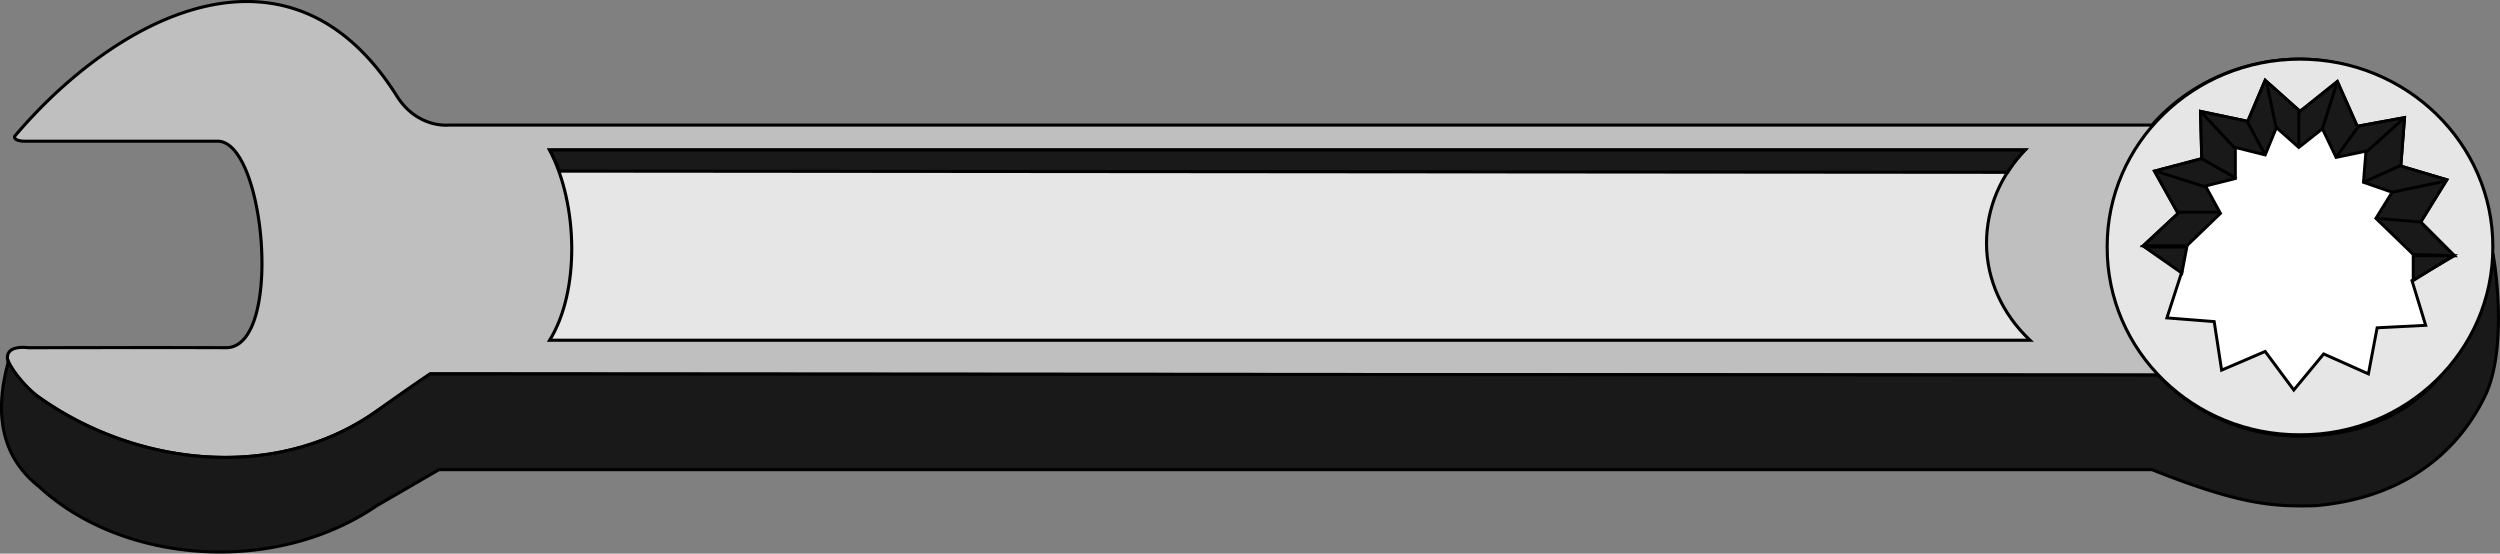 <svg xmlns="http://www.w3.org/2000/svg" width="200.956" height="44.501"><rect width="100%" height="100%" fill="#808080" stroke="none"/><path fill="#bfbfbf" d="M172.982 10.053H36.08s-2.422.293-4.098-2.203c-8.715-14.035-22.699-6.465-30.8 3.1 0 0-.149.348.699.399h15.601c3.86-.031 5.305 16.578.7 16.601-3.82-.023-15.899 0-15.899 0-2.367-.261-2.309 1.422.598 3.801 7.652 5.59 18.886 7.09 27.101 1.5 2.914-1.953 4.598-3.199 4.598-3.199l138.902.098a15.58 15.58 0 0 0 11.301 4.902c8.563-.023 15.512-6.793 15.5-15.101.012-8.387-6.937-15.153-15.5-15.2-4.734.047-8.984 2.094-11.8 5.301"/><path fill="none" stroke="#000" stroke-miterlimit="10" stroke-width=".25" d="M172.982 10.053H36.08s-2.422.293-4.098-2.203c-8.715-14.035-22.699-6.465-30.8 3.1 0 0-.149.348.699.399h15.601c3.86-.031 5.305 16.578.7 16.601-3.82-.023-15.899 0-15.899 0-2.367-.261-2.309 1.422.598 3.801 7.652 5.59 18.886 7.09 27.101 1.5 2.914-1.953 4.598-3.199 4.598-3.199l138.902.098a15.58 15.58 0 0 0 11.301 4.902c8.563-.023 15.512-6.793 15.5-15.102.012-8.386-6.937-15.152-15.5-15.199-4.734.047-8.984 2.094-11.8 5.301zm0 0"/><path fill="#191919" d="M184.783 35.053a15.58 15.58 0 0 1-11.3-4.902L34.58 30.053s-1.203.766-4.598 3.2c-8.215 5.59-19.449 4.09-27.101-1.5-1.059-.91-1.907-2.028-2.2-2.7-1.222 4.379-.464 7.785 2.5 10.098 6.63 6.136 18.829 7.152 27.102 1.5l5-2.899h137.7c7.144 2.848 9.769 2.977 13.097 2.899 9.48-.801 12.809-6.93 13.8-9.098 1.7-3.984.602-10.602.602-10.602-2.664 11.551-9.554 14.079-15.699 14.102"/><path fill="none" stroke="#000" stroke-miterlimit="10" stroke-width=".25" d="M184.783 35.053a15.58 15.58 0 0 1-11.3-4.902L34.58 30.053s-1.203.766-4.598 3.2c-8.215 5.59-19.449 4.09-27.101-1.5-1.059-.91-1.907-2.028-2.2-2.7-1.222 4.379-.464 7.785 2.5 10.098 6.63 6.136 18.829 7.152 27.102 1.5l5-2.899h137.7c7.144 2.848 9.769 2.977 13.097 2.899 9.48-.801 12.809-6.93 13.8-9.098 1.7-3.984.602-10.602.602-10.602-2.664 11.551-9.554 14.079-15.699 14.102zm0 0"/><path fill="#e6e6e6" d="M184.88 34.951c8.567.04 15.52-6.726 15.5-15.101.02-8.324-6.933-15.09-15.5-15.098-8.581.008-15.53 6.774-15.5 15.098-.03 8.375 6.919 15.14 15.5 15.101"/><path fill="none" stroke="#000" stroke-miterlimit="10" stroke-width=".25" d="M184.88 34.951c8.567.04 15.52-6.726 15.5-15.101.02-8.324-6.933-15.09-15.5-15.098-8.581.008-15.53 6.774-15.5 15.098-.03 8.375 6.919 15.14 15.5 15.101zm0 0"/><path fill="#fff" d="m176.88 8.951 3.801.801 1.399-3.3 2.8 2.5 3-2.399 1.602 3.598 3.801-.7-.3 3.899 3.698 1.101-2.101 3.399 2.703 2.703-3.402 2 1.101 3.598-3.902.199-.7 3.703-3.597-1.602-2.402 2.899-2.301-3.098-3.5 1.5-.598-3.902-3.8-.297 1.199-3.703-3.098-2.098 2.797-2.601-1.899-3.399 3.801-1-.101-3.8"/><path fill="none" stroke="#000" stroke-miterlimit="10" stroke-width=".239" d="m176.88 8.951 3.801.801 1.399-3.3 2.8 2.5 3-2.399 1.602 3.598 3.801-.7-.3 3.899 3.698 1.101-2.101 3.399 2.703 2.703-3.402 2 1.101 3.598-3.902.199-.7 3.703-3.597-1.602-2.402 2.899-2.301-3.098-3.5 1.5-.598-3.902-3.8-.297 1.199-3.703-3.098-2.098 2.797-2.601-1.899-3.399 3.801-1zm0 0"/><path fill="#191919" d="m197.283 20.553-2.703-2.703 2.101-3.399-3.699-1.101.301-3.899-3.8.7-1.602-3.598-3 2.398-2.801-2.5-1.399 3.301-3.8-.8.101 3.8-3.8 1 1.898 3.399-2.797 2.601h3.5l2.7-2.601-1.2-2.2 2.398-.601v-2.5l2.399.601.902-2.199 1.801 1.598 1.898-1.5 1.102 2.3 2.398-.5-.199 2.5 2.301.801-1.3 2.102 3 2.898 3.3.102"/><path fill="none" stroke="#000" stroke-miterlimit="10" stroke-width=".239" d="m197.283 20.553-2.703-2.703 2.101-3.399-3.699-1.101.301-3.899-3.8.7-1.602-3.598-3 2.398-2.801-2.5-1.399 3.301-3.8-.8.101 3.8-3.8 1 1.898 3.399-2.797 2.601h3.5l2.7-2.601-1.2-2.2 2.398-.601v-2.5l2.399.601.902-2.199 1.801 1.598 1.898-1.5 1.102 2.3 2.398-.5-.199 2.5 2.301.801-1.3 2.102 3 2.898zm-18.801-3.5h-3.402m2.3-2-4.097-1.3m3.699-1.001 2.801 1.598m-2.903-5.399 2.801 3m1-2.101 1.399 2.601m.101-5.898.801 3.797m1.801 1.402v-3"/><path stroke="#000" stroke-miterlimit="10" stroke-width=".239" d="m186.681 10.35 1.2-3.797m-.098 6.097 1.797-2.5m.601 2.102 3.102-2.8m-3.301 5.198 3.098-1.398m-.797 2.199 4.297-.898m-5.5 3 3.5.297"/><path fill="#191919" stroke="#000" stroke-miterlimit="10" stroke-width=".239" d="m175.783 19.85-.402 2.101-3-2.101zm18.199.703h3.2l-3.2 2zm0 0"/><path fill="#e6e6e6" d="M163.181 27.35h-119c2.434-3.922 2.305-10.875 0-15.297h118.602c-1.934 2.012-3.102 4.61-3.102 7.5 0 2.953 1.305 5.688 3.399 7.7l.101.097"/><path fill="none" stroke="#000" stroke-miterlimit="10" stroke-width=".25" d="M163.181 27.35h-119c2.434-3.922 2.305-10.875 0-15.297h118.602c-1.934 2.012-3.102 4.61-3.102 7.5 0 2.953 1.305 5.688 3.399 7.7zm0 0"/><path fill="#191919" d="M44.982 13.752c-.258-.593-.511-1.191-.8-1.699h118.601a10.564 10.564 0 0 0-1.402 1.797l-116.399-.098"/><path fill="none" stroke="#000" stroke-miterlimit="10" stroke-width=".25" d="M44.982 13.752c-.258-.593-.511-1.191-.8-1.699h118.601a10.564 10.564 0 0 0-1.402 1.797zm0 0"/></svg>
